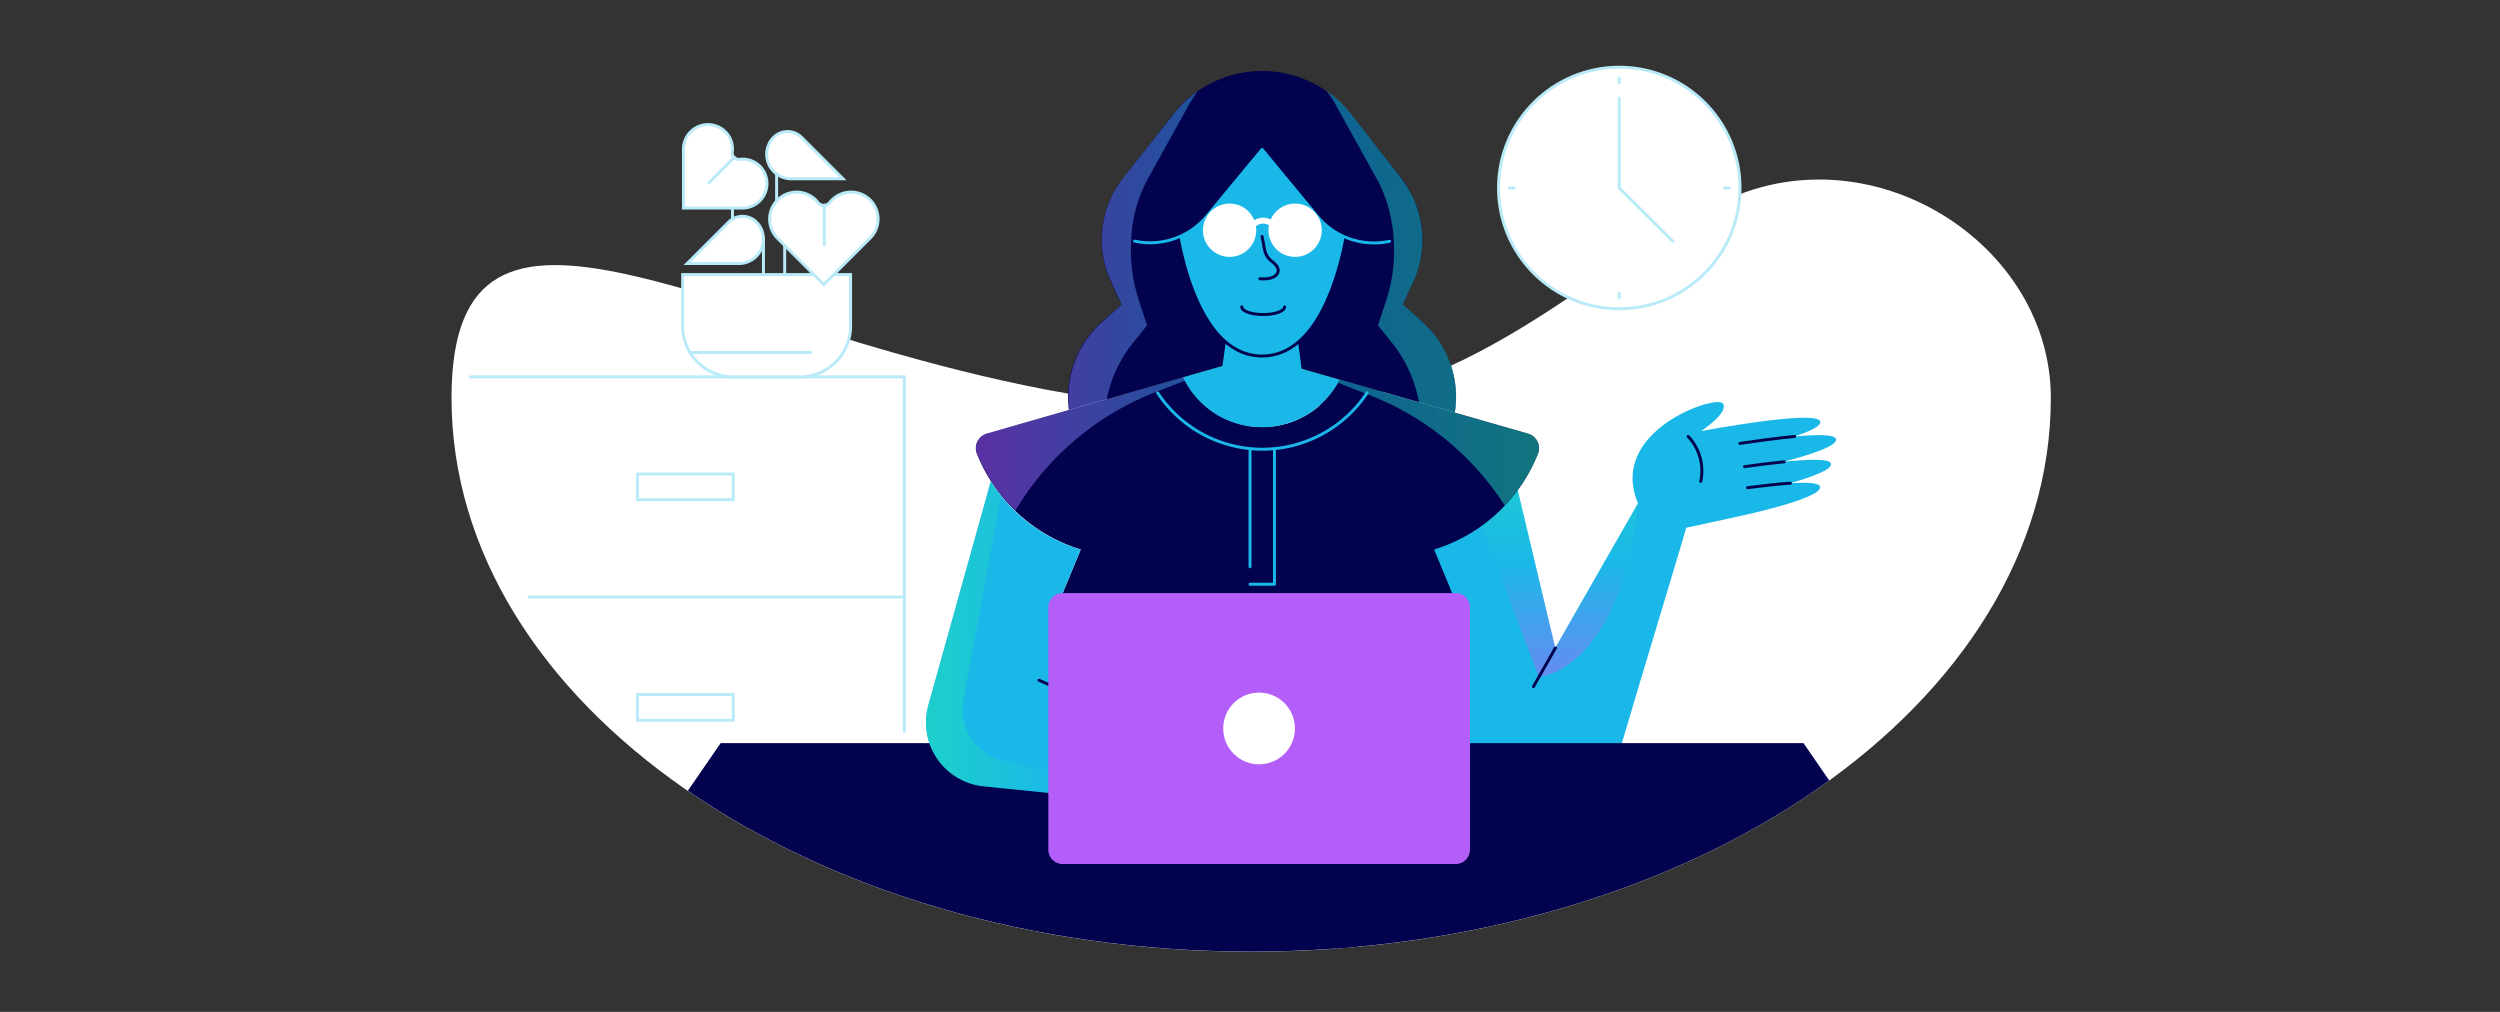<?xml version="1.0" encoding="UTF-8"?> <svg xmlns="http://www.w3.org/2000/svg" xmlns:xlink="http://www.w3.org/1999/xlink" id="Layer_1" data-name="Layer 1" viewBox="0 0 841.99 340.79"><rect x="0" y="0" width="841.99" height="340.79" fill="#333333" stroke="none"/><defs><style>.cls-1,.cls-10,.cls-14,.cls-6,.cls-8,.cls-9{fill:none;}.cls-13,.cls-2{fill:#fff;}.cls-3{clip-path:url(#clip-path);}.cls-4{fill:#1ab8e8;}.cls-11,.cls-12,.cls-5{isolation:isolate;opacity:0.5;}.cls-5{fill:url(#linear-gradient);}.cls-6,.cls-8{stroke:#02024e;}.cls-13,.cls-14,.cls-6,.cls-8,.cls-9{stroke-linecap:round;}.cls-6,.cls-8,.cls-9{stroke-linejoin:round;}.cls-7{fill:#02024e;}.cls-10,.cls-8{stroke-width:2px;}.cls-9{stroke:#1ab8e8;}.cls-10{stroke:#fff;}.cls-10,.cls-13,.cls-14{stroke-miterlimit:10;}.cls-11{fill:url(#linear-gradient-2);}.cls-12{fill:url(#linear-gradient-3);}.cls-13,.cls-14{stroke:#b9eaf8;}.cls-15{fill:#b45ef9;}</style><clipPath id="clip-path"><path class="cls-1" d="M634.92,63.69V16.19H192.55V89.43c-25.68-1.89-40.48,8.35-40.48,44.53,0,103,120.56,186.53,269.32,186.53S690.71,237,690.71,134C690.71,100.69,665.91,72.93,634.92,63.69Z"></path></clipPath><linearGradient id="linear-gradient" x1="512.28" y1="70.01" x2="512.28" y2="-6.9" gradientTransform="translate(0 158)" gradientUnits="userSpaceOnUse"><stop offset="0" stop-color="#b45ef9"></stop><stop offset="0.5" stop-color="#1ab8e8"></stop><stop offset="1" stop-color="#21e6ad"></stop></linearGradient><linearGradient id="linear-gradient-2" x1="328.71" y1="-56.71" x2="518.31" y2="-56.71" gradientTransform="translate(0 158)" gradientUnits="userSpaceOnUse"><stop offset="0" stop-color="#b45ef9"></stop><stop offset="0.5" stop-color="#1ab8e8"></stop><stop offset="1" stop-color="#21e6ad"></stop></linearGradient><linearGradient id="linear-gradient-3" x1="311.92" y1="58.91" x2="403.3" y2="58.91" gradientTransform="translate(0 158)" gradientUnits="userSpaceOnUse"><stop offset="0" stop-color="#21e6ad"></stop><stop offset="0.5" stop-color="#1ab8e8"></stop><stop offset="1" stop-color="#b45ef9"></stop></linearGradient></defs><g id="Layer_1-2" data-name="Layer 1"><g id="Layer_1-3" data-name="Layer 1"><path class="cls-2" d="M690.71,134c0,103-120.56,186.53-269.32,186.53S152.07,237,152.07,134c0-44.21,22.2-49.71,59.27-41.55,49.33,10.81,125.11,45.73,210.05,45.73,74.38,0,113.91-49.72,160-70.84C631.44,44.27,690.71,82.48,690.71,134Z"></path></g><g class="cls-3"><path class="cls-4" d="M564.46,189.43c-6.51,21.44-19,63.44-19,63.44l-52,.25-20.68-37.57V151h35l16,67.23c10.38-18.09,27.9-48.76,27.9-48.76-10.38-24.35,26.43-36.69,28.58-33.59s-7.33,9.3-7.33,9.3,39-7.34,40.1-3.23c.44,1.52-3.54,3.36-8.67,5.06,7.47-.69,13.54-.76,14,.83.7,2.34-9.11,5.44-17.58,7.65,8.35-.82,15.43-1.08,15.87.63.57,2-6.45,4.56-13.79,6.64,5.63-.38,9.81-.19,10.12,1.14,1.14,4.18-29.66,10.5-29.66,10.5l-15.43,3.35C567.31,180,566,184.18,564.46,189.43Z"></path><path class="cls-5" d="M497,172.1,518.29,228s27.07-1.64,33.46-58.44c0,0-17.52,30.68-27.89,48.77l-16-67.24h-35v10.19C483.76,166,497,172.1,497,172.1Z"></path><path class="cls-6" d="M603,162.74c-4.3.25-9.49.89-14.42,1.52"></path><path class="cls-6" d="M586,149.33c5.57-.82,12.46-1.77,18.41-2.34"></path><path class="cls-6" d="M587.55,157.17c4.24-.63,9-1.2,13.34-1.64"></path><path class="cls-6" d="M516.46,231.24l7.4-13"></path><polyline class="cls-7" points="607.41 250.28 676.48 350.59 173.64 350.59 242.71 250.28"></polyline><line class="cls-8" x1="433.09" y1="312.64" x2="473.51" y2="326.3"></line><path class="cls-7" d="M371.17,77.92a32.94,32.94,0,0,0,3,17l3.55,7.66L371,108.47a33.68,33.68,0,0,0-11,29.6c21.5-6.2,48.32-13.85,63.44-18.21,20.3,5.82,46.61,13.34,66.54,19.1a33.82,33.82,0,0,0-10.88-30.49l-6.64-5.94L476,94.87A33.75,33.75,0,0,0,471.93,60L455.1,38.58a38.09,38.09,0,0,0-60.08,0L378.25,60A33.78,33.78,0,0,0,371.17,77.92Z"></path><path class="cls-7" d="M329,152.81a55,55,0,0,0,35,32.26l-5.56,13.41a26.35,26.35,0,0,0-.45,18.91l6.08,17v15.81H477.24C480.53,241,489,217.39,489,217.39a26.3,26.3,0,0,0-.44-18.91L483,185.07a55,55,0,0,0,35-32.26,5.12,5.12,0,0,0-3.36-6.77l-63.37-18.21a29.31,29.31,0,0,1-52.63-.83l-66.16,19A5.13,5.13,0,0,0,329,152.81Z"></path><path class="cls-4" d="M330.75,172.61c1.21-4.18,2.15-7.78,2.91-10.5a54.76,54.76,0,0,0,30.3,23l-5.57,13.41a26.4,26.4,0,0,0-.44,18.91l6.07,17v.95c16.19,7.21,40.61,18,40.61,18s14.17-2.72,25.17-2.08,35.8,11.7,35,14.42c-.31,1.26-3.35,1.71-6.45,1.83,2.66,1.33,4.43,2.59,4.24,3.48-.44,2.09-8.86,1.52-14.8.82.38.7-.13,1.33-1.71,1.84-6.45,1.89-76.21-4.87-114.86-8.86a21.62,21.62,0,0,1-18.6-27.26S324.24,196,330.75,172.61Z"></path><line class="cls-6" x1="349.92" y1="229.09" x2="362.57" y2="234.72"></line><path class="cls-8" d="M446.12,273.62c9-2.66-18.21-10-18.21-10"></path><path class="cls-8" d="M437.14,259.51s26.25,8.29,25.49,11.51"></path><path class="cls-4" d="M451.18,127.89s-8.73-2.53-12.78-3.67c-.75-5.44-2-14.61-2-14.61H413.61s-1.2,8.79-1.9,13.66c-3.48,1-9.42,2.72-13.28,3.8a29.41,29.41,0,0,0,52.75.82Z"></path><path class="cls-4" d="M398.37,87.16c-.7-2.66-1.2-5.13-1.58-7.21a24.37,24.37,0,0,0,9.67-7.15l18.6-22.46L443.65,72.8A25.51,25.51,0,0,0,453.33,80c-2.4,12.9-9.74,39.91-28.27,39.91C409.5,119.86,401.85,100.88,398.37,87.16Z"></path><path class="cls-6" d="M453.33,80c-2.4,12.9-9.74,39.91-28.27,39.91-15.56,0-23.21-19-26.69-32.7-.7-2.66-1.2-5.13-1.58-7.21"></path><path class="cls-6" d="M425.06,79.63l.88,4.62A6.31,6.31,0,0,0,428.35,88c1.26,1,2.59,2.34,2,3.79-1,2.66-6,2.09-6,2.09"></path><path class="cls-9" d="M468,81.27l-1,.19a24.83,24.83,0,0,1-23.34-8.6L425.06,50.34,406.46,72.8a24.82,24.82,0,0,1-23.34,8.6l-1-.19"></path><path class="cls-6" d="M568.57,147a16.88,16.88,0,0,1,4.24,15.12"></path><path class="cls-9" d="M389.89,132.32a42.26,42.26,0,0,0,70.53,0"></path><line class="cls-9" x1="421.01" y1="151.29" x2="421.01" y2="190.89"></line><polyline class="cls-9" points="429.23 151.29 429.23 196.77 421.01 196.77"></polyline><circle class="cls-2" cx="414.12" cy="77.54" r="8.98"></circle><circle class="cls-2" cx="436.19" cy="77.54" r="8.98"></circle><path class="cls-10" d="M428.54,75.46a5,5,0,0,0-3.1-1.14,4.76,4.76,0,0,0-3.1,1.14"></path><path class="cls-11" d="M518,152.81a55.1,55.1,0,0,1-11.19,17.46,95,95,0,0,0-45.23-37.07l-10.94-4.3c.19-.38.44-.69.63-1.07,7.47,2.15,17,4.87,26.63,7.65a44.86,44.86,0,0,0-8.28-19l-5.51-6.89,2.91-8.92c4.3-13.35,3-29-3.35-40.48L449.85,35.29a37.91,37.91,0,0,0-3-4.62,37.39,37.39,0,0,1,8.29,7.85L471.86,60A33.77,33.77,0,0,1,476,94.87l-3.55,7.66,6.64,5.94A33.91,33.91,0,0,1,490,139c10.06,2.91,19.17,5.5,24.54,7A5.21,5.21,0,0,1,518,152.81ZM386.6,60.21l13.79-24.86a39.48,39.48,0,0,1,3-4.61,37.52,37.52,0,0,0-8.28,7.84L378.25,60a33.41,33.41,0,0,0-7,17.9,33,33,0,0,0,3,17l3.54,7.66-6.64,5.94a33.68,33.68,0,0,0-11,29.6h0L332.46,146a5.14,5.14,0,0,0-3.41,6.77A55.13,55.13,0,0,0,342,171.91a95.2,95.2,0,0,1,46.87-39.72l10.43-4.05-.57-1.14-26,7.47h0a44.39,44.39,0,0,1,8.09-18l5.51-6.89-2.91-8.92A53,53,0,0,1,381,81,46.1,46.1,0,0,1,386.6,60.21Z"></path><path class="cls-12" d="M403.3,271.66l-65.4-15.44a17.75,17.75,0,0,1-13.41-20.49l12.65-68.82q-1.8-2.26-3.41-4.74c-.76,2.66-1.77,6.26-2.91,10.5C324.3,196,312.73,237.5,312.73,237.5a21.53,21.53,0,0,0,18.59,27.26c20,2,48.39,4.87,72,6.9Z"></path><circle class="cls-13" cx="545.36" cy="63.31" r="40.67"></circle><polyline class="cls-13" points="545.36 33.08 545.36 63.31 563.39 81.27"></polyline><line class="cls-14" x1="545.36" y1="26.25" x2="545.36" y2="27.83"></line><line class="cls-14" x1="582.42" y1="63.31" x2="580.84" y2="63.31"></line><line class="cls-14" x1="545.36" y1="100.31" x2="545.36" y2="98.73"></line><line class="cls-14" x1="508.36" y1="63.31" x2="509.94" y2="63.31"></line></g><polyline class="cls-14" points="158.4 126.94 304.57 126.94 304.57 246.36"></polyline><path class="cls-13" d="M269.46,126.94H247a17.09,17.09,0,0,1-17.08-17.08V92.47h56.55v17.39A17.07,17.07,0,0,1,269.46,126.94Z"></path><path class="cls-13" d="M286.61,64.7h0a9.11,9.11,0,0,0-7.15,3.48,2.43,2.43,0,0,1-1.9.95h-.19a2.44,2.44,0,0,1-1.9-.95,9.09,9.09,0,0,0-7.14-3.48h0a9.12,9.12,0,0,0-6.46,15.56l15.56,15.56L293,80.26A9.07,9.07,0,0,0,286.61,64.7Z"></path><line class="cls-14" x1="277.62" y1="69.13" x2="277.62" y2="82.48"></line><path class="cls-13" d="M255.93,56h0a8.17,8.17,0,0,0-6.77-2.34,2.32,2.32,0,0,1-1.83-.57l-.13-.12a2,2,0,0,1-.57-1.84,8.07,8.07,0,0,0-2.34-6.76h0a8.26,8.26,0,0,0-14.1,5.82V70.08h19.92A8.27,8.27,0,0,0,255.93,56Z"></path><line class="cls-14" x1="247.33" y1="53" x2="238.79" y2="61.54"></line><path class="cls-13" d="M258.78,49a7.37,7.37,0,0,1,1.89-2.85l.07-.06a6.61,6.61,0,0,1,9.17.12l14,14h-17.4A8.24,8.24,0,0,1,258.78,49Z"></path><path class="cls-13" d="M256.56,77.54a7.44,7.44,0,0,0-1.9-2.84l-.06-.07a6.61,6.61,0,0,0-9.17.13l-14,14h17.4A8.25,8.25,0,0,0,256.56,77.54Z"></path><line class="cls-14" x1="257.13" y1="80.26" x2="257.13" y2="92.53"></line><line class="cls-14" x1="246.69" y1="70.02" x2="246.69" y2="73.81"></line><line class="cls-14" x1="261.56" y1="58.63" x2="261.56" y2="67.74"></line><line class="cls-14" x1="232.46" y1="118.72" x2="273.07" y2="118.72"></line><line class="cls-14" x1="264.28" y1="82.6" x2="264.28" y2="92.53"></line><line class="cls-14" x1="304.57" y1="201.07" x2="178.19" y2="201.07"></line><rect class="cls-14" x="214.69" y="159.64" width="32.26" height="8.67"></rect><rect class="cls-14" x="214.69" y="233.9" width="32.26" height="8.67"></rect><path class="cls-15" d="M490.21,291H357.89a4.81,4.81,0,0,1-4.81-4.81V204.55a4.81,4.81,0,0,1,4.81-4.81H490.27a4.81,4.81,0,0,1,4.81,4.81V286.2A4.86,4.86,0,0,1,490.21,291Z"></path><circle class="cls-2" cx="424.05" cy="245.34" r="12.08"></circle><path class="cls-6" d="M432.65,103.35c0,1.45-3.23,2.59-7.21,2.59s-7.21-1.14-7.21-2.59"></path></g></svg> 